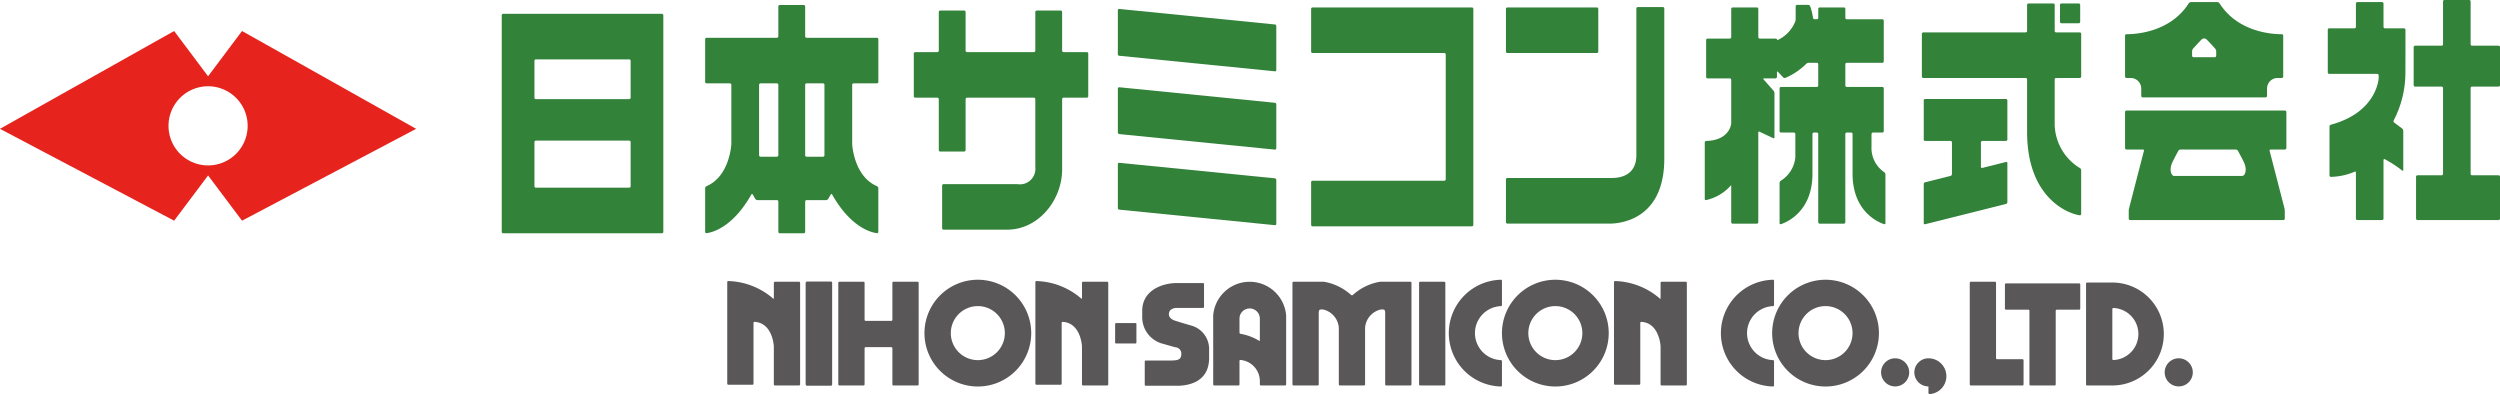 <svg xmlns="http://www.w3.org/2000/svg" width="236" height="37.201" viewBox="0 0 236 37.201"><title>logo</title><g id="レイヤー_2" data-name="レイヤー 2"><g id="レイヤー_2-2" data-name="レイヤー 2"><path d="M76.168,26.596h2.28a.1.1,0,0,1,.1.1v9.591a.101.101,0,0,1-.101.101H76.168a.1.1,0,0,1-.1-.1v-9.592A.1.1,0,0,1,76.168,26.596Z" style="fill:#595757"/><path d="M76.168,26.596h2.28a.1.1,0,0,1,.1.1v9.591a.101.101,0,0,1-.101.101H76.168a.1.1,0,0,1-.1-.1v-9.592A.1.1,0,0,1,76.168,26.596Z" style="fill:#595757"/><path d="M105.362,30.496h1.821a.095.095,0,0,1,.095.095V32.33a.094.094,0,0,1-.094.094h-1.822a.094.094,0,0,1-.094-.094v-1.739A.095.095,0,0,1,105.362,30.496Z" style="fill:#595757"/><path d="M84.241,26.695v3.494a.101.101,0,0,1-.101.101h-2.424a.1.1,0,0,1-.099-.101V26.695a.101.101,0,0,0-.101-.099h-2.28a.101.101,0,0,0-.101.099v9.593a.101.101,0,0,0,.101.1h2.28a.101.101,0,0,0,.101-.1V32.872a.1.1,0,0,1,.099-.1H84.14a.1.1,0,0,1,.101.1v3.417a.101.101,0,0,0,.101.1h2.28a.1.1,0,0,0,.099-.1V26.695a.099.099,0,0,0-.099-.099h-2.28A.101.101,0,0,0,84.241,26.695Z" style="fill:#595757;fill-rule:evenodd"/><path d="M134.06,26.596h2.28a.1.1,0,0,1,.1.1v9.593a.099.099,0,0,1-.099.099H134.06a.099.099,0,0,1-.099-.099V26.696A.1.1,0,0,1,134.06,26.596Z" style="fill:#595757"/><path d="M188.426,33.809V26.695a.1.1,0,0,0-.1-.099h-2.28a.1.1,0,0,0-.101.099v9.593a.1.1,0,0,0,.101.1h.171c.055,0,.145.001.201.001.618.002,3.889.002,4.505.002a.101.101,0,0,0,.101-.1v-2.28a.102.102,0,0,0-.101-.1h-2.396A.101.101,0,0,1,188.426,33.809Z" style="fill:#595757;fill-rule:evenodd"/><path d="M196.277,26.753h-6.912a.101.101,0,0,0-.101.1v2.281a.1.1,0,0,0,.101.1H191.48a.1.1,0,0,1,.099.101v6.952a.1.1,0,0,0,.101.1h2.28a.099.099,0,0,0,.099-.1V29.336a.102.102,0,0,1,.101-.101h2.115a.101.101,0,0,0,.101-.1V26.853A.102.102,0,0,0,196.277,26.753Z" style="fill:#595757;fill-rule:evenodd"/><path d="M73.051,26.695v1.46c0,.056-.03.068-.069.028a6.751,6.751,0,0,0-4.229-1.652.096.096,0,0,0-.101.096v9.594a.1.1,0,0,0,.101.1h2.279a.1.1,0,0,0,.1-.1v-5.74a.097.097,0,0,1,.101-.099c1.73.108,1.817,2.319,1.817,2.319v3.586a.1.1,0,0,0,.1.1h2.28a.1.1,0,0,0,.1-.1V26.695a.1.1,0,0,0-.1-.099h-2.28A.099.099,0,0,0,73.051,26.695Z" style="fill:#595757;fill-rule:evenodd"/><path d="M102.14,26.695v1.46c0,.056-.031.068-.07.028a6.749,6.749,0,0,0-4.229-1.652.096.096,0,0,0-.101.096v9.594a.1.1,0,0,0,.1.1h2.281a.1.1,0,0,0,.1-.1v-5.74a.097.097,0,0,1,.1-.099c1.73.108,1.818,2.319,1.818,2.319v3.586a.099.099,0,0,0,.099.1h2.28a.101.101,0,0,0,.101-.1V26.695a.101.101,0,0,0-.101-.099h-2.28A.099.099,0,0,0,102.14,26.695Z" style="fill:#595757;fill-rule:evenodd"/><path d="M156.759,26.695v1.46c0,.056-.029.068-.069.028a6.747,6.747,0,0,0-4.229-1.652.096.096,0,0,0-.101.096v9.594a.101.101,0,0,0,.101.1h2.28a.1.1,0,0,0,.101-.1v-5.74a.097.097,0,0,1,.101-.099c1.729.108,1.815,2.319,1.815,2.319v3.586a.101.101,0,0,0,.101.1h2.28a.099.099,0,0,0,.099-.1V26.695a.099.099,0,0,0-.099-.099h-2.28A.101.101,0,0,0,156.759,26.695Z" style="fill:#595757;fill-rule:evenodd"/><path d="M92.309,26.408a5.039,5.039,0,1,0,5.038,5.04A5.038,5.038,0,0,0,92.309,26.408Zm0,7.588a2.55,2.55,0,1,1,2.548-2.548A2.55,2.55,0,0,1,92.309,33.996Z" style="fill:#595757;fill-rule:evenodd"/><path d="M146.823,26.408a5.039,5.039,0,1,0,5.04,5.04A5.039,5.039,0,0,0,146.823,26.408Zm0,7.588a2.55,2.55,0,1,1,2.551-2.548A2.549,2.549,0,0,1,146.823,33.996Z" style="fill:#595757;fill-rule:evenodd"/><path d="M172.33,26.408a5.039,5.039,0,1,0,5.04,5.04A5.039,5.039,0,0,0,172.33,26.408Zm0,7.588a2.55,2.55,0,1,1,2.55-2.548A2.549,2.549,0,0,1,172.33,33.996Z" style="fill:#595757;fill-rule:evenodd"/><path d="M110.98,30.291c-.733-.226-.667-.661-.596-.849a.546.546,0,0,1,.105-.17.88.88,0,0,1,.639-.201h2.431a.102.102,0,0,0,.101-.1V26.82a.102.102,0,0,0-.101-.101h-2.431c-1.524,0-3.302.756-3.302,2.621v.594a2.584,2.584,0,0,0,1.978,2.525c1.626.466,1.367.388,1.182.335-.054-.017-.051-.024.003-.013a.609.609,0,0,1,.53.586c0,.53-.223.655-.916.664h-2.439a.101.101,0,0,0-.1.101V36.315a.101.101,0,0,0,.1.101h3.099c1.058-.037,2.877-.419,2.877-2.631v-.786a2.298,2.298,0,0,0-1.588-2.239C112.024,30.61,111.474,30.445,110.98,30.291Z" style="fill:#595757;fill-rule:evenodd"/><path d="M121.413,29.803a3.454,3.454,0,0,0-6.881-.1c-.003.055-.005.108-.005.12v.02l-.002.012v.115c.002.757.002,5.561.002,6.319a.1.1,0,0,0,.1.1h2.28a.1.1,0,0,0,.1-.1V34.07a.087.087,0,0,1,.099-.089A2.01,2.01,0,0,1,118.93,36.008v.28a.101.101,0,0,0,.101.1h2.28a.101.101,0,0,0,.101-.1V29.803Zm-4.406,1.592V30.111a.962.962,0,1,1,1.923,0v2.015c0,.056-.034.072-.078.038a5.039,5.039,0,0,0-1.746-.651A.126.126,0,0,1,117.007,31.394Z" style="fill:#595757;fill-rule:evenodd"/><path d="M127.701,27.85a.118.118,0,0,1-.151,0,5.088,5.088,0,0,0-2.58-1.254h-2.862a.1.1,0,0,0-.1.099v9.593a.1.1,0,0,0,.1.1h2.281a.1.1,0,0,0,.1-.1V29.526a.745.745,0,0,1,.028-.197c.051-.143.17-.112.387-.112a1.908,1.908,0,0,1,1.481,1.725v5.347a.1.1,0,0,0,.1.1h2.28a.1.1,0,0,0,.099-.1V30.942a1.908,1.908,0,0,1,1.482-1.725c.216,0,.335-.032.387.112a.736.736,0,0,1,.028.197v6.763a.101.101,0,0,0,.101.1h2.279a.1.1,0,0,0,.101-.1V26.695a.1.1,0,0,0-.101-.099h-2.861A5.08,5.08,0,0,0,127.701,27.85Z" style="fill:#595757;fill-rule:evenodd"/><path d="M141.685,33.995a2.55,2.55,0,0,1,0-5.096.103.103,0,0,0,.099-.102V26.508a.099.099,0,0,0-.099-.1,5.04,5.04,0,0,0,0,10.077.099.099,0,0,0,.099-.1V34.097A.103.103,0,0,0,141.685,33.995Z" style="fill:#595757;fill-rule:evenodd"/><path d="M167.37,33.995a2.55,2.55,0,0,1,0-5.096.103.103,0,0,0,.099-.102V26.508a.099.099,0,0,0-.099-.1,5.04,5.04,0,0,0,0,10.077.099.099,0,0,0,.099-.1V34.097A.103.103,0,0,0,167.37,33.995Z" style="fill:#595757;fill-rule:evenodd"/><path d="M180.229,35.151a1.327,1.327,0,1,1-1.327-1.327A1.328,1.328,0,0,1,180.229,35.151Z" style="fill:#595757;fill-rule:evenodd"/><path d="M207,35.151a1.327,1.327,0,1,1-1.327-1.327A1.328,1.328,0,0,1,207,35.151Z" style="fill:#595757;fill-rule:evenodd"/><path d="M180.714,35.151a1.328,1.328,0,0,0,1.327,1.327c.005,0,.007.424.008.624a.097.097,0,0,0,.1.099,1.69,1.69,0,0,0-.1-3.377A1.329,1.329,0,0,0,180.714,35.151Z" style="fill:#595757;fill-rule:evenodd"/><path d="M197.024,26.671a.102.102,0,0,0-.101.101v9.517a.1.1,0,0,0,.101.1h2.381a4.859,4.859,0,0,0,0-9.718Zm2.381,7.219V29.171a.096.096,0,0,1,.099-.098,2.459,2.459,0,0,1,0,4.914A.096.096,0,0,1,199.405,33.889Z" style="fill:#595757;fill-rule:evenodd"/><path d="M22.848,2.928,19.643,7.2,16.438,2.928,0,12.161l16.438,8.671,3.205-4.271,3.205,4.271,16.437-8.671ZM19.643,15.616A3.736,3.736,0,1,1,23.379,11.88,3.737,3.737,0,0,1,19.643,15.616Z" style="fill:#e6231d"/><path d="M47.364,1.441V21.884a.137.137,0,0,0,.137.137h14.98a.137.137,0,0,0,.137-.137V1.441a.138.138,0,0,0-.137-.137h-14.98A.138.138,0,0,0,47.364,1.441ZM59.395,17.718h-8.807a.137.137,0,0,1-.137-.136v-4.17a.138.138,0,0,1,.137-.137h8.807a.138.138,0,0,1,.137.137v4.17A.138.138,0,0,1,59.395,17.718Zm0-8.361h-8.807a.138.138,0,0,1-.137-.137V5.743a.138.138,0,0,1,.137-.138h8.807a.138.138,0,0,1,.137.138V9.22A.138.138,0,0,1,59.395,9.357Z" style="fill:#32823a;fill-rule:evenodd"/><path d="M82.916,7.732V3.703a.137.137,0,0,0-.137-.137H76.144a.136.136,0,0,1-.136-.137V.607A.138.138,0,0,0,75.871.47H73.613a.138.138,0,0,0-.138.137V3.429a.137.137,0,0,1-.137.137H66.704a.137.137,0,0,0-.137.137V7.732a.138.138,0,0,0,.137.137h2.197a.137.137,0,0,1,.137.137V13.6s-.134,3.029-2.344,3.975a.224.224,0,0,0-.127.188v4.121a.123.123,0,0,0,.137.125c.522-.065,2.452-.519,4.221-3.646.039-.066.097-.066.136-.001l.235.409a.261.261,0,0,0,.206.119h1.837a.137.137,0,0,1,.137.137V21.884a.138.138,0,0,0,.138.137H75.871a.138.138,0,0,0,.137-.137V19.028a.136.136,0,0,1,.136-.137h1.837a.259.259,0,0,0,.205-.119l.235-.409c.038-.066.098-.064.135.002,1.77,3.127,3.7,3.58,4.221,3.645a.122.122,0,0,0,.137-.125V17.763a.221.221,0,0,0-.127-.188C80.58,16.63,80.446,13.6,80.446,13.6V8.006a.138.138,0,0,1,.137-.137h2.196A.137.137,0,0,0,82.916,7.732Zm-9.578,7.061h-1.544a.137.137,0,0,1-.137-.137v-6.65a.137.137,0,0,1,.137-.137h1.544a.137.137,0,0,1,.137.137v6.65A.137.137,0,0,1,73.339,14.794Zm4.351,0H76.144a.136.136,0,0,1-.136-.137v-6.65a.136.136,0,0,1,.136-.137H77.69a.138.138,0,0,1,.137.137v6.65A.138.138,0,0,1,77.69,14.794Z" style="fill:#32823a"/><path d="M102.594,4.919h-2.192a.138.138,0,0,1-.138-.137V1.133a.138.138,0,0,0-.136-.137H97.87a.138.138,0,0,0-.137.137V4.782a.138.138,0,0,1-.137.137H91.291a.138.138,0,0,1-.138-.137V1.133a.138.138,0,0,0-.136-.137H88.759a.137.137,0,0,0-.137.137V4.782a.138.138,0,0,1-.138.137H86.398a.136.136,0,0,0-.136.137V9.084a.137.137,0,0,0,.136.137h2.086a.138.138,0,0,1,.138.136v4.811a.136.136,0,0,0,.137.137h2.259a.137.137,0,0,0,.136-.137V9.357a.138.138,0,0,1,.138-.136h6.304a.137.137,0,0,1,.137.136v6.448A1.455,1.455,0,0,1,96.102,17.39c-.076-.003-.198-.01-.274-.01H89.074a.138.138,0,0,0-.137.137v4.028a.137.137,0,0,0,.137.136h5.991c3.015,0,5.2-2.85,5.2-5.673V9.357a.138.138,0,0,1,.138-.136h2.192a.138.138,0,0,0,.137-.137V5.056A.137.137,0,0,0,102.594,4.919Z" style="fill:#32823a;fill-rule:evenodd"/><path d="M120.346,6.731,105.662,5.267a.154.154,0,0,1-.137-.15V.968a.121.121,0,0,1,.137-.123L120.346,2.31a.154.154,0,0,1,.136.15v4.148A.121.121,0,0,1,120.346,6.731Z" style="fill:#32823a;fill-rule:evenodd"/><path d="M120.346,14.123l-14.684-1.465a.153.153,0,0,1-.137-.15V8.36a.123.123,0,0,1,.137-.123l14.684,1.465a.153.153,0,0,1,.136.15v4.147A.122.122,0,0,1,120.346,14.123Z" style="fill:#32823a;fill-rule:evenodd"/><path d="M120.346,21.256l-14.684-1.464a.155.155,0,0,1-.137-.151V15.493a.122.122,0,0,1,.137-.124l14.684,1.464a.155.155,0,0,1,.136.151v4.147A.121.121,0,0,1,120.346,21.256Z" style="fill:#32823a;fill-rule:evenodd"/><path d="M123.907.703a.137.137,0,0,0-.137.137V4.867a.138.138,0,0,0,.137.137h12.432a.137.137,0,0,1,.138.136v11.784a.137.137,0,0,1-.138.137H123.907a.138.138,0,0,0-.137.137v4.029a.138.138,0,0,0,.137.137h15.04a.137.137,0,0,0,.137-.137V.839a.136.136,0,0,0-.137-.137h-15.04Z" style="fill:#32823a;fill-rule:evenodd"/><path d="M142.296.703h8.445a.137.137,0,0,1,.137.137V4.867a.138.138,0,0,1-.138.138h-8.443a.137.137,0,0,1-.137-.137V.839A.137.137,0,0,1,142.296.703Z" style="fill:#32823a"/><path d="M194.601.327h1.632a.136.136,0,0,1,.136.136V2.061a.136.136,0,0,1-.136.136h-1.632a.136.136,0,0,1-.136-.136V.463A.136.136,0,0,1,194.601.327Z" style="fill:#32823a"/><path d="M154.472.804V14.673c0,.932-.412,2.13-2.359,2.13h-9.816a.138.138,0,0,0-.137.137v4.028a.137.137,0,0,0,.137.137h9.426s5.386.429,5.386-6.121V.804a.136.136,0,0,0-.137-.137h-2.365A.136.136,0,0,0,154.472.804Z" style="fill:#32823a;fill-rule:evenodd"/><path d="M176.672,12.649a.137.137,0,0,1,.137-.137h.883a.138.138,0,0,0,.136-.137v-4.03a.138.138,0,0,0-.136-.137h-3.354a.136.136,0,0,1-.137-.136V6.066a.137.137,0,0,1,.137-.137h3.354a.137.137,0,0,0,.136-.137V1.956a.138.138,0,0,0-.136-.137h-3.354a.138.138,0,0,1-.137-.137V.839a.136.136,0,0,0-.136-.137h-2.284a.137.137,0,0,0-.137.137v.843a.134.134,0,0,1-.137.133h-.213a.154.154,0,0,1-.148-.136A5.4,5.4,0,0,0,170.88.592a.206.206,0,0,0-.184-.13h-1.048A.138.138,0,0,0,169.511.6V1.736a1.216,1.216,0,0,1-.03.27,3.265,3.265,0,0,1-1.612,1.745c-.066.035-.122.023-.122-.024s-.062-.086-.136-.086h-1.49a.138.138,0,0,1-.137-.137V.839a.137.137,0,0,0-.137-.137h-2.282a.137.137,0,0,0-.137.137V3.505a.138.138,0,0,1-.137.137h-2.095a.137.137,0,0,0-.136.137v3.484a.136.136,0,0,0,.136.136H163.29a.138.138,0,0,1,.137.137v4.126s-.114,1.582-2.361,1.643a.14.14,0,0,0-.137.139v5.34a.099.099,0,0,0,.132.101,4.348,4.348,0,0,0,2.299-1.343c.04-.065.066-.058.066.017v3.417a.138.138,0,0,0,.137.138h2.282a.137.137,0,0,0,.137-.138V12.513a.079.079,0,0,1,.123-.077l1.281.605a.079.079,0,0,0,.123-.077V8.799a.421.421,0,0,0-.089-.239l-.937-1.059c-.049-.056-.029-.103.046-.103h1.079a.137.137,0,0,0,.136-.136V6.817c0-.075.043-.092.094-.037.13.137.289.306.489.519a.214.214,0,0,0,.221.05,6.257,6.257,0,0,0,1.955-1.321.373.373,0,0,1,.232-.1h.769a.136.136,0,0,1,.137.137V8.073a.135.135,0,0,1-.137.136h-3.375a.138.138,0,0,0-.137.137v4.03a.138.138,0,0,0,.137.137h1.214a.137.137,0,0,1,.137.137v2.215a2.93,2.93,0,0,1-1.369,2.193.27.27,0,0,0-.119.206v3.799a.096.096,0,0,0,.131.098c.591-.198,2.974-1.216,2.974-4.768V12.649a.137.137,0,0,1,.137-.137h.27a.136.136,0,0,1,.137.137v8.325a.137.137,0,0,0,.137.138h2.284a.136.136,0,0,0,.136-.138V12.649a.137.137,0,0,1,.137-.137h.409a.137.137,0,0,1,.138.137v3.743c0,3.552,2.382,4.569,2.972,4.768a.097.097,0,0,0,.132-.098V16.46a.275.275,0,0,0-.118-.208,2.755,2.755,0,0,1-1.2-2.365Z" style="fill:#32823a;fill-rule:evenodd"/><path d="M181.738,13.306h2.39a.137.137,0,0,1,.137.137v2.991a.185.185,0,0,1-.133.17l-2.398.602a.183.183,0,0,0-.133.17v3.687a.101.101,0,0,0,.133.103l7.629-1.914a.184.184,0,0,0,.133-.171V15.395a.102.102,0,0,0-.133-.104l-2.231.56a.101.101,0,0,1-.133-.103V13.443a.136.136,0,0,1,.137-.137h2.223a.137.137,0,0,0,.137-.137V9.482a.137.137,0,0,0-.137-.137h-7.62a.137.137,0,0,0-.137.137V13.17A.136.136,0,0,0,181.738,13.306Z" style="fill:#32823a;fill-rule:evenodd"/><path d="M196.463,7.225v-4.03a.138.138,0,0,0-.137-.136H194.1a.137.137,0,0,1-.136-.137V.463a.137.137,0,0,0-.138-.136h-2.331a.137.137,0,0,0-.137.136v2.46a.137.137,0,0,1-.136.137h-9.661a.137.137,0,0,0-.137.136v4.03a.136.136,0,0,0,.137.137h9.661a.136.136,0,0,1,.136.137V12.464c0,6.283,3.943,7.728,4.967,7.857a.125.125,0,0,0,.137-.127v-4.134a.243.243,0,0,0-.123-.198,4.94,4.94,0,0,1-2.376-4.054V7.498a.136.136,0,0,1,.136-.137h2.225A.137.137,0,0,0,196.463,7.225Z" style="fill:#32823a;fill-rule:evenodd"/><path d="M209.315.198H206.826a.276.276,0,0,0-.21.117c-1.776,2.795-5.155,2.92-5.873,2.914a.133.133,0,0,0-.137.133V7.225a.138.138,0,0,0,.137.137h.41a.996.996,0,0,1,.946.74,1.041,1.041,0,0,1,.036.269v.684a.137.137,0,0,0,.137.137H213.87a.138.138,0,0,0,.137-.137V8.371a1.008,1.008,0,0,1,.036-.269.994.994,0,0,1,.946-.74h.409a.138.138,0,0,0,.137-.137V3.362a.133.133,0,0,0-.137-.133c-.72.006-4.098-.119-5.874-2.915A.276.276,0,0,0,209.315.198ZM209.071,5.4H207.07a.137.137,0,0,1-.137-.138V4.832a.424.424,0,0,1,.091-.239c.378-.421.584-.636.689-.743a1.079,1.079,0,0,1,.204-.182.341.341,0,0,1,.309,0,1.065,1.065,0,0,1,.202.181c.107.106.31.323.689.744a.415.415,0,0,1,.093.239v.431A.138.138,0,0,1,209.071,5.4Z" style="fill:#32823a;fill-rule:evenodd"/><path d="M215.696,10.437H200.743a.136.136,0,0,0-.137.136v3.403a.137.137,0,0,0,.137.137h1.54a.1.1,0,0,1,.103.131L200.988,19.65a1.206,1.206,0,0,0-.035.269v.716a.138.138,0,0,0,.137.137h14.457a.137.137,0,0,0,.137-.137v-.716a1.306,1.306,0,0,0-.034-.269l-1.397-5.406a.099.099,0,0,1,.102-.131h1.341a.138.138,0,0,0,.138-.137v-3.403A.136.136,0,0,0,215.696,10.437Zm-4.019,6.168H205.224c-.245,0-.504-.581-.123-1.346.258-.519.446-.861.54-1.028a.26.26,0,0,1,.206-.117h5.206a.261.261,0,0,1,.205.117c.094.168.282.51.541,1.028C212.181,16.024,211.92,16.605,211.676,16.605Z" style="fill:#32823a;fill-rule:evenodd"/><path d="M224.866.198h-2.331a.137.137,0,0,0-.137.137V2.536a.136.136,0,0,1-.136.137h-2.383a.137.137,0,0,0-.137.137v4.03a.137.137,0,0,0,.137.136h4.532a.137.137,0,0,1,.136.137v.249s-.112,3.218-4.51,4.41a.188.188,0,0,0-.132.171v4.62a.131.131,0,0,0,.137.133,6.075,6.075,0,0,0,2.237-.485c.068-.034.119-.005.119.071v4.353a.138.138,0,0,0,.137.137h2.331a.137.137,0,0,0,.137-.137V15.107a.08.08,0,0,1,.124-.077,10.957,10.957,0,0,1,1.632,1.064c.06.046.11.023.11-.052V12.347a.31.31,0,0,0-.11-.219l-.75-.56a.166.166,0,0,1-.044-.203,9.706,9.706,0,0,0,1.1-4.251c.002-.076.005-.199.006-.273.005-.647.005-3.384.005-4.03a.138.138,0,0,0-.137-.137H225.14a.137.137,0,0,1-.137-.137V.335A.137.137,0,0,0,224.866.198Z" style="fill:#32823a;fill-rule:evenodd"/><path d="M236,8.039V4.452a.137.137,0,0,0-.137-.138h-2.499a.136.136,0,0,1-.136-.137V.137A.137.137,0,0,0,233.092,0H230.76a.136.136,0,0,0-.137.137V4.177a.138.138,0,0,1-.137.137h-2.499a.138.138,0,0,0-.137.138V8.039a.138.138,0,0,0,.137.137h2.499a.138.138,0,0,1,.137.137v8.098a.138.138,0,0,1-.137.137H228.212a.138.138,0,0,0-.137.137v3.95a.138.138,0,0,0,.137.137h7.651A.136.136,0,0,0,236,20.635v-3.95a.136.136,0,0,0-.137-.137h-2.499a.137.137,0,0,1-.136-.137V8.313a.136.136,0,0,1,.136-.137h2.499A.137.137,0,0,0,236,8.039Z" style="fill:#32823a;fill-rule:evenodd"/></g></g></svg>